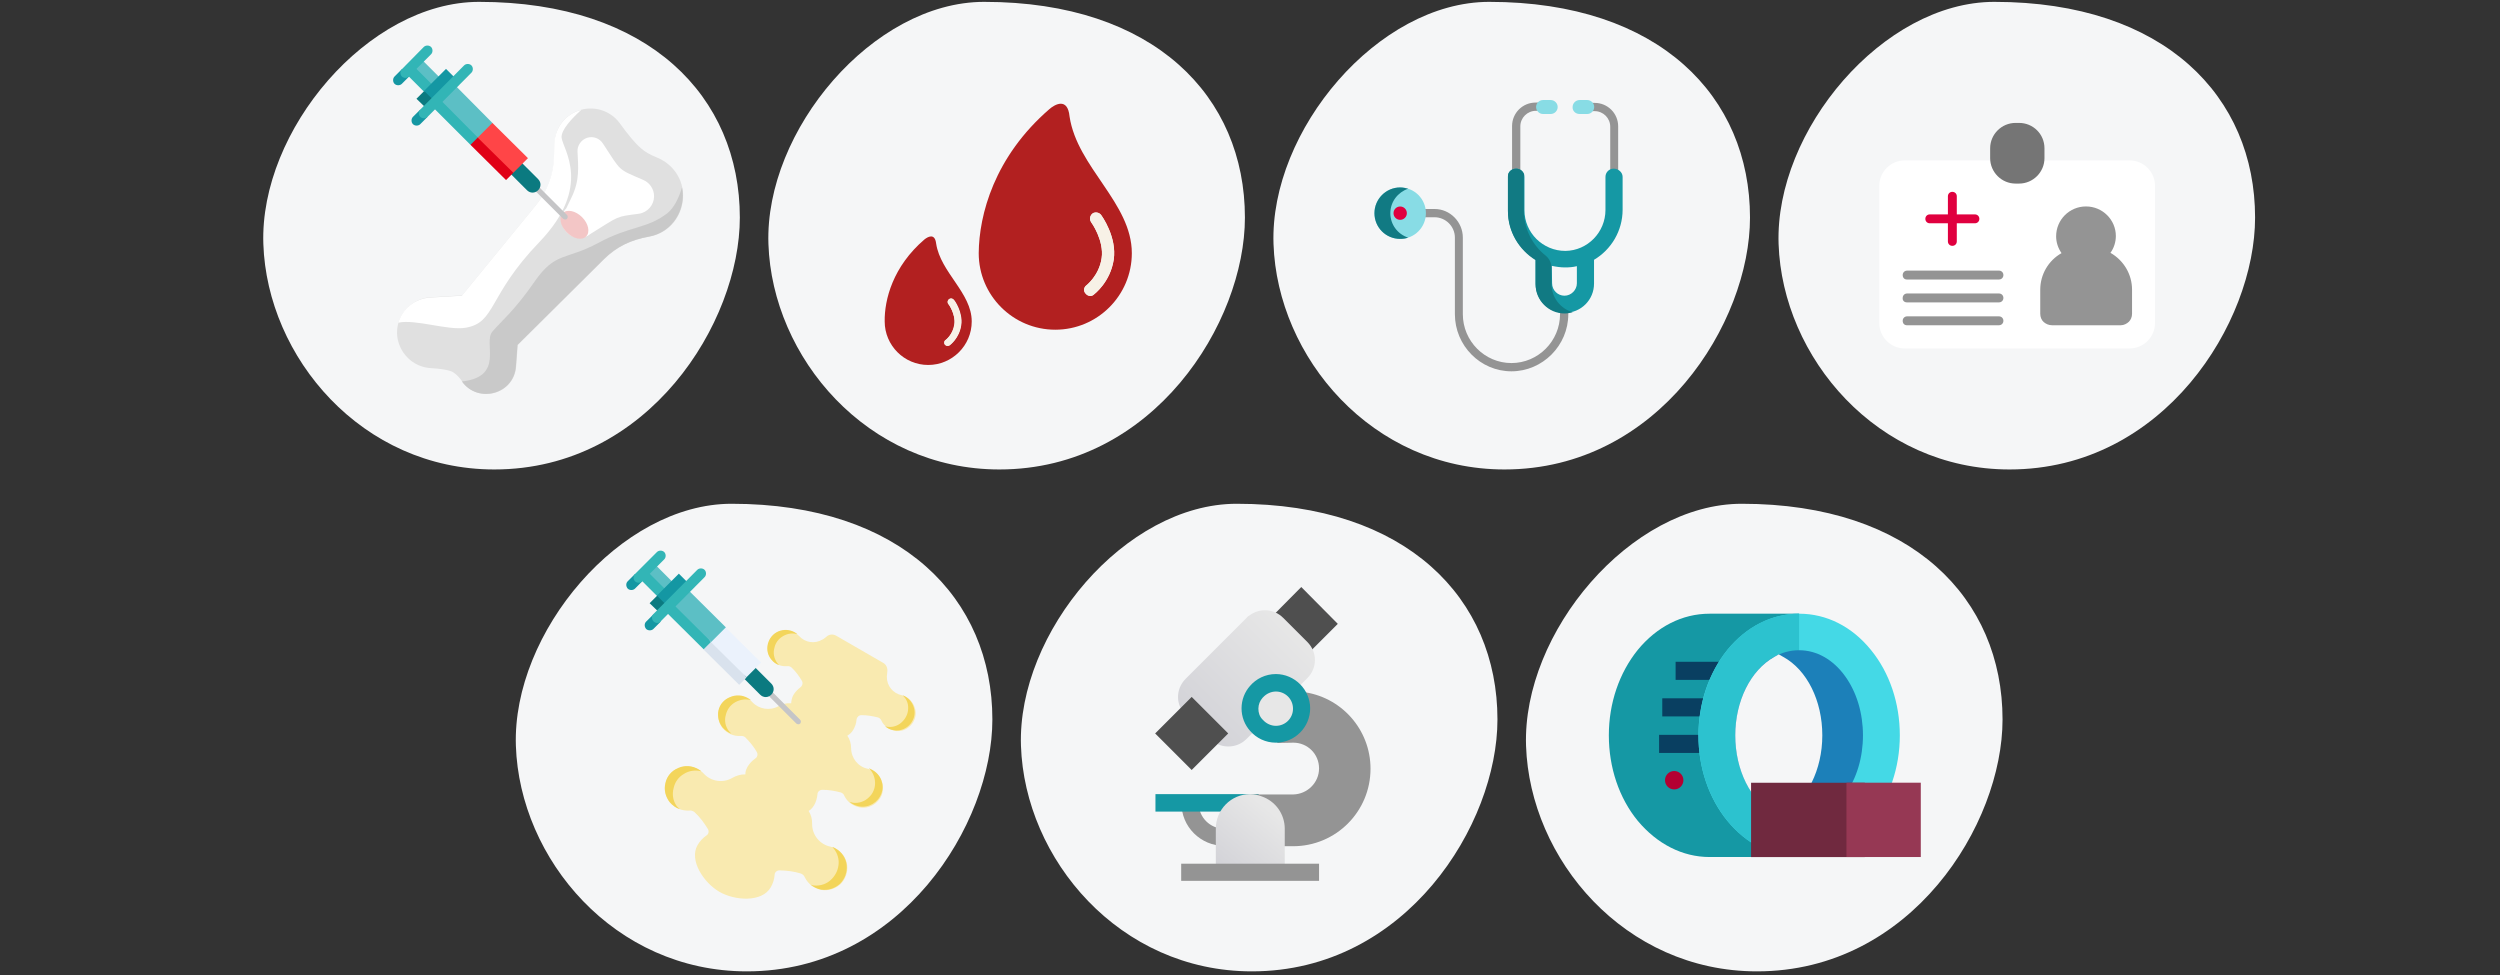 <?xml version="1.0" encoding="UTF-8"?>
<svg width="787px" height="307px" viewBox="0 0 787 307" version="1.1" xmlns="http://www.w3.org/2000/svg" xmlns:xlink="http://www.w3.org/1999/xlink">
    <rect x="0" y="0" width="787" height="307" fill="#333333" stroke="none"/>
    <title>akute-lymphatische-leukaemie-diagnostik-ar</title>
    <defs>
        <linearGradient x1="14.357%" y1="14.852%" x2="85.508%" y2="85.647%" id="linearGradient-1">
            <stop stop-color="#E7E7E7" offset="0%"></stop>
            <stop stop-color="#D3D3D8" offset="100%"></stop>
        </linearGradient>
        <linearGradient x1="19.253%" y1="22.973%" x2="80.004%" y2="104.756%" id="linearGradient-2">
            <stop stop-color="#E7E7E7" offset="0%"></stop>
            <stop stop-color="#D3D3D8" offset="100%"></stop>
        </linearGradient>
    </defs>
    <g id="Page-1" stroke="none" stroke-width="1" fill="none" fill-rule="evenodd">
        <g id="vorlage" transform="translate(-120, -41686)">
            <g id="akute-lymphatische-leukaemie-diagnostik-ar" transform="translate(513.5, 41839.587) scale(-1, 1) translate(-513.5, -41839.587) translate(120.5, 41686.587)">
                <rect id="Rectangle" x="0" y="0" width="786" height="306"></rect>
                <g id="Group-23" transform="translate(76.6, -0)" fill-rule="nonzero">
                    <path d="M77.3,147.2 C119,147.2 148.8,111.9 150,76.2 C151.2,40.5 117.1,2.88657986e-15 82.1,2.88657986e-15 C28.4,2.88657986e-15 0,29.9 0,67.9 C0,100.9 28.7,147.2 77.3,147.2 Z" id="Oval-Copy-2" fill="#F5F6F7"></path>
                    <g id="identity" transform="translate(31.5, 38.105)">
                        <path d="M8,11.8 L78.8,11.8 C83.2,11.8 86.8,15.4 86.8,19.8 L86.8,63 C86.8,67.4 83.2,71 78.8,71 L8,71 C3.6,71 0,67.4 0,63 L0,19.8 C0,15.4 3.6,11.8 8,11.8 Z" id="Rectangle_1_" fill="#FFFFFF"></path>
                        <g id="Group" transform="translate(7.231, 26.296)" fill="#949494">
                            <path d="M22.2,14.7 C23.3,13.1 23.9,11.3 23.9,9.4 C23.9,4.2 19.7,1.77635684e-15 14.5,1.77635684e-15 C9.3,1.77635684e-15 5.1,4.2 5.1,9.3 C5.1,11.2 5.7,13.1 6.8,14.6 C2.6,17 0,21.4 0,26.2 L0,33.8 C0,34.8 0.4,35.7 1,36.3 C1.6,36.9 2.6,37.4 3.5,37.4 L25.2,37.4 C26.2,37.4 27.1,37 27.8,36.4 C28.5,35.8 28.9,34.8 28.9,33.8 L28.9,26.2 C28.9,21.4 26.3,17 22.2,14.7 L22.2,14.7 Z" id="Path"></path>
                            <path d="M70.9,23 L41.9,23 C41.1,23 40.5,22.4 40.5,21.6 C40.5,20.8 41.1,20.2 41.9,20.2 L70.8,20.2 C71.6,20.2 72.2,20.8 72.2,21.6 C72.2,22.4 71.7,23 70.9,23 Z" id="Path_1_"></path>
                            <path d="M70.9,30.2 L41.9,30.2 C41.1,30.2 40.5,29.6 40.5,28.8 C40.5,28 41.1,27.4 41.9,27.4 L70.8,27.4 C71.6,27.4 72.2,28 72.2,28.8 C72.3,29.6 71.7,30.2 70.9,30.2 Z" id="Path_2_"></path>
                            <path d="M70.9,37.4 L41.9,37.4 C41.1,37.4 40.5,36.8 40.5,36 C40.5,35.2 41.1,34.6 41.9,34.6 L70.8,34.6 C71.6,34.6 72.2,35.2 72.2,36 C72.2,36.8 71.7,37.4 70.9,37.4 Z" id="Path_3_"></path>
                        </g>
                        <path d="M70.9,28.8 L65.2,28.8 L65.2,23.1 C65.2,22.3 64.6,21.7 63.8,21.7 C63,21.7 62.4,22.3 62.4,23.1 L62.4,28.8 L56.7,28.8 C55.9,28.8 55.3,29.4 55.3,30.2 C55.3,31 55.9,31.6 56.7,31.6 L62.4,31.6 L62.4,37.3 C62.4,38.1 63,38.7 63.8,38.7 C64.6,38.7 65.2,38.1 65.2,37.3 L65.2,31.6 L70.9,31.6 C71.7,31.6 72.3,31 72.3,30.2 C72.3,29.4 71.7,28.8 70.9,28.8 Z" id="Path_4_" fill="#E0003F"></path>
                        <path d="M42.8,-4.21884749e-15 L43.9,-4.21884749e-15 C48.3,-4.21884749e-15 51.9,3.6 51.9,8 L51.9,11.1 C51.9,15.5 48.3,19.1 43.9,19.1 L42.8,19.1 C38.4,19.1 34.8,15.5 34.8,11.1 L34.8,8 C34.8,3.5 38.4,-4.21884749e-15 42.8,-4.21884749e-15 Z" id="Rectangle_2_" fill="#757575"></path>
                    </g>
                </g>
                <g id="Group-24" transform="translate(235.6, -0)" fill-rule="nonzero">
                    <path d="M77.3,147.2 C119,147.2 148.8,111.9 150,76.2 C151.2,40.5 117.1,2.88657986e-15 82.1,2.88657986e-15 C28.4,2.88657986e-15 0,29.9 0,67.9 C0,100.9 28.7,147.2 77.3,147.2 Z" id="Oval-Copy-27" fill="#F5F6F7"></path>
                    <g id="stethoscope" transform="translate(40.1, 30.901)">
                        <path d="M35,85.403 C25.2,85.403 17.1,77.303 17.1,67.403 L17.1,65.403 C17.1,64.703 17.7,64.103 18.4,64.103 C19.1,64.103 19.7,64.703 19.7,65.403 L19.7,67.403 C19.7,75.903 26.6,82.803 35,82.803 C43.4,82.803 50.3,75.903 50.3,67.403 L50.3,43.303 C50.3,38.403 54.3,34.303 59.2,34.303 L62.7,34.303 C63.4,34.303 64,34.903 64,35.603 C64,36.303 63.4,36.903 62.7,36.903 L59.2,36.903 C55.7,36.903 52.8,39.803 52.8,43.303 L52.8,67.403 C52.8,77.303 44.8,85.403 35,85.403 L35,85.403 Z" id="Path_5_" fill="#949494"></path>
                        <g id="Group_1_" transform="translate(0, 0)">
                            <path d="M33.5,25.5 C32.8,25.5 32.2,24.9 32.2,24.2 L32.2,8.3 C32.2,5.6 30,3.4 27.3,3.4 L25.4,3.4 C24.7,3.4 24.1,2.8 24.1,2.1 C24.1,1.4 24.7,0.8 25.4,0.8 L27.4,0.8 C31.5,0.8 34.8,4.1 34.8,8.2 L34.8,24.2 C34.8,24.9 34.2,25.5 33.5,25.5 Z" id="Path_6_" fill="#949494"></path>
                            <path d="M2.7,25.3 C2,25.3 1.4,24.7 1.4,24 L1.4,8.3 C1.4,4.2 4.7,0.9 8.8,0.9 L10.4,0.9 C11.1,0.9 11.7,1.5 11.7,2.2 C11.7,2.9 11.1,3.5 10.4,3.5 L8.8,3.5 C6.1,3.5 3.9,5.7 3.9,8.4 L3.9,24 C3.9,24.7 3.4,25.3 2.7,25.3 Z" id="Path_7_" fill="#949494"></path>
                            <path d="M33.5,21.6 C32,21.6 30.9,22.8 30.9,24.2 L30.9,34.7 C30.9,41.8 25.1,47.5 18,47.5 C11,47.4 5.4,41.6 5.4,34.6 L5.4,24.2 C5.4,22.7 4.2,21.6 2.8,21.6 C1.4,21.6 -1.44328993e-15,22.7 -1.44328993e-15,24.2 L-1.44328993e-15,34.5 C-1.44328993e-15,41.2 3.6,47.1 9,50.3 L9,57.8 C9,62.9 13.1,67 18.2,67 C23.3,67 27.4,62.9 27.4,57.8 L27.4,50.2 C32.6,47 36.1,41.3 36.1,34.8 L36.1,24.2 C36.2,22.7 35,21.6 33.5,21.6 L33.5,21.6 Z M22.2,57.7 C22.2,59.9 20.4,61.6 18.3,61.6 C16.2,61.6 14.4,59.8 14.4,57.7 L14.4,52.3 C15.6,52.6 16.8,52.7 18.1,52.7 C19.5,52.7 20.9,52.5 22.3,52.2 L22.2,57.7 L22.2,57.7 Z" id="Shape" fill="#1598A4"></path>
                            <path d="M33.5,21.6 C32.3,21.6 31.3,22.4 31,23.5 C31.1,23.7 31.1,24 31.1,24.3 L31.1,34.8 C31.1,40.5 28.4,45.7 24.2,49 C23.1,49.9 22.4,51.3 22.4,52.7 L22.4,57.9 C22.4,62.1 19.6,65.7 15.7,66.8 C16.5,67 17.4,67.2 18.2,67.2 C23.3,67.2 27.4,63.1 27.4,58 L27.4,50.4 C32.6,47.2 36.1,41.5 36.1,35 L36.1,24.2 C36.2,22.7 35,21.6 33.5,21.6 L33.5,21.6 Z" id="Path_8_" fill="#117A83"></path>
                            <g id="Path_9_" transform="translate(8.943, 0)" fill="#88DCE5">
                                <path d="M4.6,4.4 L2.2,4.4 C1,4.4 0,3.4 0,2.2 C0,1 1,0 2.2,0 L4.6,0 C5.8,0 6.8,1 6.8,2.2 C6.9,3.4 5.9,4.4 4.6,4.4 Z" id="Path"></path>
                                <path d="M16.1,4.4 L13.7,4.4 C12.5,4.4 11.5,3.4 11.5,2.2 C11.5,1 12.5,0 13.7,0 L16.1,0 C17.3,0 18.3,1 18.3,2.2 C18.3,3.4 17.3,4.4 16.1,4.4 Z" id="Path"></path>
                            </g>
                            <g id="Group" transform="translate(61.923, 27.517)">
                                <circle id="Oval" fill="#88DCE5" cx="8.1" cy="8.1" r="8.1"></circle>
                                <path d="M8.1,-6.66133815e-16 C7.2,-6.66133815e-16 6.4,0.2 5.6,0.4 C8.8,1.5 11.2,4.5 11.2,8.1 C11.2,11.7 8.9,14.7 5.6,15.8 C6.4,16.1 7.2,16.2 8.1,16.2 C12.6,16.2 16.2,12.6 16.2,8.1 C16.2,3.7 12.6,-6.66133815e-16 8.1,-6.66133815e-16 Z" id="Path_10_" fill="#117A83"></path>
                                <circle id="Oval_1_" fill="#E0003F" cx="8.1" cy="8.1" r="2.1"></circle>
                            </g>
                        </g>
                    </g>
                </g>
                <g id="Group-25" transform="translate(394.6, -0)" fill-rule="nonzero">
                    <path d="M77.3,147.2 C119,147.2 148.8,111.9 150,76.2 C151.2,40.5 117.1,2.88657986e-15 82.1,2.88657986e-15 C28.4,2.88657986e-15 0,29.9 0,67.9 C0,100.9 28.7,147.2 77.3,147.2 Z" id="Oval-Copy-28" fill="#F5F6F7"></path>
                    <g id="water" transform="translate(35.6, 32.067)">
                        <path d="M26,1.738 C24.3,0.238 20.2,-2.162 19.6,4.038 C17.2,20.038 0,31.238 0,47.038 C0,60.338 10.8,71.138 24.1,71.138 C37.4,71.138 48.2,60.338 48.2,47.038 C48.1,34.938 43.3,16.738 26,1.738 Z M14.6,59.738 C14.2,60.238 13.7,60.538 13.1,60.538 C12.7,60.538 12.3,60.438 12,60.138 C11.8,59.938 6.8,56.238 5.7,49.138 C4.6,42.038 9.4,35.338 9.7,35.038 C10.3,34.238 11.5,34.038 12.4,34.638 C13.2,35.238 13.4,36.438 12.8,37.338 C12.7,37.438 8.7,43.038 9.5,48.638 C10.3,54.138 14.3,57.138 14.3,57.238 C15.1,57.738 15.3,58.938 14.6,59.738 Z" id="Shape_1_" fill="#B22020"></path>
                        <path d="M14.3,57.138 C14.3,57.138 10.3,54.138 9.5,48.538 C8.7,43.038 12.7,37.338 12.8,37.238 C13.4,36.438 13.2,35.238 12.4,34.538 C11.6,33.938 10.4,34.138 9.7,34.938 C9.5,35.238 4.7,41.938 5.7,49.038 C6.8,56.138 11.8,59.938 12,60.038 C12.3,60.338 12.7,60.438 13.1,60.438 C13.7,60.438 14.2,60.138 14.6,59.638 C15.3,58.938 15.1,57.738 14.3,57.138 Z" id="Path_11_" fill="#F7F1E6"></path>
                        <path d="M65.3,42.738 C64.3,41.938 62,40.538 61.6,44.038 C60.2,53.138 50.4,59.538 50.4,68.538 C50.4,76.138 56.6,82.238 64.1,82.238 C71.7,82.238 77.8,76.038 77.8,68.538 C77.9,61.638 75.2,51.238 65.3,42.738 Z M58.8,75.838 C58.6,76.138 58.3,76.238 57.9,76.238 C57.7,76.238 57.5,76.138 57.3,76.038 C57.2,75.938 54.3,73.838 53.7,69.738 C53.1,65.638 55.8,61.838 56,61.738 C56.4,61.238 57,61.138 57.5,61.538 C58,61.938 58.1,62.538 57.7,63.038 C57.7,63.038 55.4,66.338 55.8,69.438 C56.3,72.638 58.5,74.338 58.5,74.338 C59.1,74.638 59.2,75.338 58.8,75.838 Z" id="Shape_2_" fill="#B22020"></path>
                        <path d="M58.6,74.338 C58.6,74.338 56.3,72.638 55.9,69.438 C55.4,66.238 57.7,63.038 57.8,63.038 C58.2,62.538 58,61.838 57.6,61.538 C57.1,61.138 56.4,61.338 56.1,61.738 C56,61.938 53.2,65.738 53.8,69.738 C54.4,73.838 57.3,75.938 57.4,76.038 C57.6,76.138 57.8,76.238 58,76.238 C58.3,76.238 58.7,76.038 58.9,75.838 C59.2,75.338 59.1,74.638 58.6,74.338 Z" id="Path_12_" fill="#F7F1E6"></path>
                    </g>
                </g>
                <path d="M630.9,147.2 C672.6,147.2 702.4,111.9 703.6,76.2 C704.8,40.5 670.7,-1.42108547e-14 635.7,-1.42108547e-14 C582.1,-1.42108547e-14 553.6,29.9 553.6,67.9 C553.6,100.9 582.3,147.2 630.9,147.2 Z" id="Oval-Copy-29" fill="#F5F6F7" fill-rule="nonzero"></path>
                <g id="bone" transform="translate(571.453, 33.568)" fill-rule="nonzero">
                    <path d="M88.047,64.232 C86.047,61.432 83.047,59.632 79.547,59.432 L69.547,58.832 L46.247,30.332 C42.747,26.032 40.647,20.532 40.547,14.932 L40.447,10.932 C40.347,6.332 37.447,2.332 33.147,0.732 C28.347,-1.068 22.947,0.532 19.947,4.632 C17.347,8.232 15.047,11.032 13.247,12.532 C12.047,13.632 10.447,14.532 8.247,15.432 C2.547,17.732 -0.753,23.432 0.147,29.432 C1.047,35.332 5.447,39.432 10.647,40.332 C16.247,41.332 20.847,43.432 24.947,47.532 L52.047,74.432 L52.547,81.132 C53.147,90.032 64.547,93.032 69.547,85.932 C70.347,84.732 71.247,83.832 72.247,83.132 C72.447,82.932 73.947,82.032 79.447,81.732 C88.147,81.132 93.047,71.432 88.047,64.232 Z" id="Path_13_" fill="#E0E0E0"></path>
                    <path d="M37.047,31.732 C36.647,31.332 37.147,32.132 35.147,28.032 C32.447,22.532 33.047,18.232 33.247,13.532 C33.347,11.632 32.047,9.832 30.247,9.232 C28.347,8.632 26.347,9.332 25.247,11.032 C19.347,20.032 20.747,18.932 12.447,22.532 C10.447,23.432 9.147,25.432 9.147,27.632 C9.147,30.332 11.147,32.732 13.947,33.132 C21.347,34.132 19.747,33.632 29.247,39.532 C31.147,41.132 34.147,41.132 36.247,39.332 C38.547,37.332 38.947,33.932 37.047,31.732 L37.047,31.732 Z" id="Path_14_" fill="#FFFFFF"></path>
                    <path d="M60.047,70.232 C57.047,66.732 53.147,63.732 46.647,54.332 C40.147,45.032 36.947,47.832 26.747,42.332 C16.547,36.832 11.447,37.932 5.047,33.032 C2.847,31.332 1.347,28.132 0.347,24.832 C-1.053,31.832 3.447,39.032 10.747,40.332 C16.347,41.332 20.947,43.432 25.047,47.532 L52.147,74.432 L52.647,81.132 C53.247,90.032 64.647,92.932 69.647,85.932 C56.047,84.432 63.047,73.732 60.047,70.232 Z" id="Path_15_" fill="#C9C9C9"></path>
                    <path d="M68.547,69.032 C74.047,69.932 84.447,66.232 89.647,67.432 C88.347,63.032 84.447,59.832 79.647,59.532 L69.647,58.932 L46.347,30.432 C42.847,26.132 40.747,20.632 40.647,15.032 L40.547,11.032 C40.347,6.032 36.947,1.632 32.047,0.432 C34.947,3.032 38.547,6.832 38.247,9.232 C37.747,13.032 28.547,24.532 45.147,41.932 C61.647,59.032 58.847,67.432 68.547,69.032 Z" id="Path_16_" fill="#FFFFFF"></path>
                    <ellipse id="Oval_2_" fill="#F3C6C6" transform="translate(34.218, 36.609) rotate(-45) translate(-34.218, -36.609) " cx="34.218" cy="36.609" rx="5.2" ry="3.4"></ellipse>
                </g>
                <g id="Group-27" transform="translate(474.1, 158)" fill-rule="nonzero">
                    <path d="M77.3,147.2 C119,147.2 148.8,111.9 150,76.2 C151.2,40.5 117.1,0 82.1,0 C28.5,0 0,29.9 0,67.9 C0,100.9 28.7,147.2 77.3,147.2 Z" id="Oval-Copy-30" fill="#F5F6F7"></path>
                    <g id="spinal-cord" transform="translate(63.917, 83.944) rotate(-30) translate(-63.917, -83.944) translate(31.812, 39.844)">
                        <path d="M63.873,67.1 C63.273,69.2 61.673,70.8 59.673,71.6 C57.473,72.4 55.073,72.1 53.073,70.8 C52.573,70.4 51.973,70.3 51.373,70.4 C49.173,70.9 47.073,71.8 45.073,72.9 C44.373,73.3 44.073,74.2 44.473,74.9 C45.073,76.2 45.373,77.5 45.373,78.9 C45.373,84.4 37.773,88.2 32.073,88.2 C26.373,88.2 18.773,84.4 18.773,78.9 C18.773,77.5 19.073,76.1 19.673,74.9 C20.073,74.2 19.773,73.3 19.073,72.9 C17.073,71.8 14.973,70.9 12.773,70.4 C12.173,70.3 11.573,70.4 11.073,70.8 C9.173,72.1 6.673,72.4 4.473,71.6 C2.473,70.8 0.973,69.2 0.273,67.1 C-0.327,65 0.073,62.7 1.373,60.9 C2.673,59.1 4.773,58.1 6.973,58.1 C7.573,58.1 8.273,58.2 8.873,58.4 C12.173,59.5 15.773,58.1 17.473,55.1 C17.473,55.1 17.473,55.1 17.473,55.1 C18.173,53.8 19.173,52.8 20.473,52.1 C20.373,51.9 20.273,51.7 20.173,51.5 C19.973,50.9 19.873,50.3 19.873,49.7 C19.873,48.5 20.173,47.3 20.673,46.2 C21.073,45.5 20.773,44.6 20.073,44.2 C18.373,43.2 16.473,42.5 14.573,42 C14.073,41.9 13.473,42 13.073,42.4 C11.273,43.6 9.073,43.8 7.073,43.1 C4.273,42.1 2.573,39.1 3.073,36.1 C3.673,33.1 6.273,31 9.273,31.1 C9.873,31.1 10.473,31.2 10.973,31.3 C13.973,32.3 17.173,31 18.773,28.3 C18.773,28.3 18.773,28.3 18.773,28.3 C19.473,27.1 20.473,26.1 21.773,25.5 C21.273,24.7 21.073,23.8 21.073,22.9 C21.073,21.8 21.273,20.7 21.773,19.7 C22.073,19 21.873,18.1 21.173,17.7 C19.673,16.8 17.973,16.2 16.273,15.7 C15.773,15.6 15.273,15.7 14.873,16 C13.373,17.1 11.373,17.3 9.573,16.7 C7.873,16.1 6.673,14.7 6.173,13 C5.673,11.3 5.973,9.4 7.073,8 C8.173,6.6 9.873,5.7 11.673,5.7 C12.173,5.7 12.673,5.8 13.273,5.9 C15.973,6.8 18.873,5.7 20.273,3.2 C20.473,2.8 20.673,2.3 20.873,1.9 C21.273,0.8 22.273,2.84217094e-14 23.373,2.84217094e-14 L40.573,2.84217094e-14 C41.773,2.84217094e-14 42.773,0.8 43.073,1.9 C43.273,2.3 43.373,2.8 43.673,3.2 C45.073,5.7 47.973,6.8 50.673,5.9 C51.173,5.8 51.673,5.7 52.273,5.7 C54.073,5.7 55.773,6.6 56.873,8 C57.973,9.4 58.273,11.3 57.773,13 C57.273,14.7 56.073,16.1 54.373,16.7 C52.573,17.4 50.673,17.1 49.073,16 C48.673,15.7 48.173,15.6 47.673,15.7 C45.973,16.1 44.373,16.8 42.773,17.7 C42.073,18.1 41.873,19 42.173,19.7 C42.573,20.7 42.873,21.8 42.873,22.9 C42.873,23.8 42.573,24.7 42.173,25.5 L42.173,25.5 C43.473,26.1 44.473,27.1 45.173,28.3 C45.173,28.3 45.173,28.3 45.173,28.3 C46.773,31 50.073,32.2 52.973,31.3 C53.573,31.1 54.073,31.1 54.673,31.1 C57.673,31 60.373,33.1 60.873,36.1 C61.473,39.1 59.773,42 56.873,43.1 C54.873,43.8 52.673,43.6 50.873,42.4 C50.473,42.1 49.873,41.9 49.373,42 C47.473,42.5 45.573,43.2 43.873,44.2 C43.173,44.6 42.873,45.5 43.273,46.2 C43.773,47.3 44.073,48.5 44.073,49.7 C44.073,50.3 43.973,51 43.773,51.5 C43.673,51.7 43.573,51.9 43.473,52.1 C44.773,52.8 45.773,53.9 46.473,55.1 C46.473,55.1 46.473,55.1 46.473,55.1 C48.173,58.1 51.773,59.5 55.073,58.4 C55.673,58.2 56.373,58.2 56.973,58.1 C59.173,58.1 61.273,59.1 62.573,60.9 C64.173,62.7 64.573,65 63.873,67.1 L63.873,67.1 Z" id="Shape_8_" fill="#F9EAB0"></path>
                        <g id="Group_2_" transform="translate(0.2, 5.596)" fill="#F3D55B">
                            <path d="M8.273,66.3 C6.973,66.5 5.673,66.4 4.473,66 C2.473,65.2 0.973,63.6 0.273,61.5 C-0.327,59.4 0.073,57.1 1.373,55.3 C2.673,53.5 4.773,52.5 6.973,52.5 C7.373,52.5 7.773,52.5 8.173,52.6 C6.373,53.1 4.773,54.3 3.873,56 C2.973,57.7 2.773,59.6 3.273,61.5 C3.773,63.5 5.173,65.1 7.073,66 C7.473,66.2 7.873,66.3 8.273,66.3 L8.273,66.3 Z" id="Shape_11_"></path>
                            <path d="M9.473,37.3 C9.773,37.4 10.173,37.5 10.573,37.6 C9.373,37.8 8.273,37.7 7.173,37.3 C4.373,36.3 2.673,33.3 3.173,30.3 C3.673,27.3 6.373,25.2 9.373,25.3 C9.773,25.3 10.173,25.3 10.573,25.4 C8.873,25.8 7.473,26.9 6.573,28.4 C5.673,29.9 5.473,31.7 5.973,33.3 C6.473,35.1 7.773,36.6 9.473,37.3 L9.473,37.3 Z" id="Shape_12_"></path>
                            <path d="M11.873,11.1 C12.173,11.2 12.473,11.3 12.773,11.4 C11.773,11.6 10.673,11.5 9.773,11.1 C8.073,10.5 6.873,9.1 6.373,7.4 C5.873,5.7 6.173,3.8 7.273,2.4 C8.373,1 10.073,0.1 11.873,0.1 C12.173,0.1 12.573,0.1 12.873,0.2 C11.273,0.5 9.973,1.5 9.273,2.9 C8.473,4.3 8.373,5.9 8.773,7.4 C9.173,9 10.273,10.4 11.873,11.1 Z" id="Shape_13_"></path>
                            <path d="M57.673,7.4 C57.173,9.1 55.973,10.5 54.273,11.1 C53.273,11.5 52.273,11.6 51.273,11.4 C51.573,11.3 51.873,11.2 52.173,11.1 C53.673,10.4 54.873,9.1 55.273,7.4 C55.773,5.9 55.573,4.3 54.773,2.9 C53.973,1.5 52.773,0.5 51.173,0.1 C51.473,0 51.873,0 52.173,0 C53.973,0 55.673,0.9 56.773,2.3 C57.873,3.8 58.173,5.6 57.673,7.4 Z" id="Shape_14_"></path>
                            <path d="M60.673,33.3 C60.073,35.1 58.673,36.6 56.873,37.3 C55.773,37.7 54.573,37.8 53.473,37.6 C53.873,37.5 54.173,37.4 54.573,37.3 C56.273,36.6 57.573,35.1 57.973,33.3 C58.473,31.7 58.273,29.9 57.373,28.4 C56.473,26.9 55.073,25.8 53.373,25.4 C53.773,25.3 54.173,25.3 54.573,25.3 C56.573,25.3 58.373,26.2 59.573,27.8 C60.873,29.4 61.273,31.4 60.673,33.3 L60.673,33.3 Z" id="Shape_15_"></path>
                            <path d="M63.673,61.5 C63.073,63.6 61.473,65.2 59.473,66 C58.273,66.4 56.973,66.6 55.673,66.3 C56.073,66.2 56.473,66.1 56.873,66 C58.773,65.2 60.173,63.5 60.673,61.5 C61.273,59.7 61.073,57.7 60.073,56 C59.173,54.3 57.573,53.1 55.773,52.6 C56.173,52.5 56.573,52.5 56.973,52.5 C59.173,52.5 61.273,53.5 62.573,55.3 C63.973,57.1 64.373,59.4 63.673,61.5 L63.673,61.5 Z" id="Shape_16_"></path>
                        </g>
                    </g>
                </g>
                <g id="Group-23_1_" transform="translate(156.1, 158)" fill-rule="nonzero">
                    <path d="M77.3,147.2 C119,147.2 148.8,111.9 150,76.2 C151.2,40.5 117.1,0 82.1,0 C28.5,0 0,29.9 0,67.9 C0,100.9 28.7,147.2 77.3,147.2 Z" id="Oval-Copy-2_1_" fill="#F5F6F7"></path>
                    <g id="tomography" transform="translate(25.737, 34.605)">
                        <path d="M66.5,76.6 L38.3,76.6 L38.3,5.68434189e-14 L66.5,5.68434189e-14 C75.1,5.68434189e-14 83.1,4.1 89.1,11.4 C94.9,18.6 98.2,28.1 98.2,38.3 C98.2,48.4 95,58 89.1,65.2 C83,72.5 75,76.6 66.5,76.6 Z" id="Path_35_" fill="#1598A4"></path>
                        <g id="Group_3_" transform="translate(61.88, 15.135)" fill="#093F61">
                            <rect id="Rectangle_3_" x="0" y="0" width="15.3" height="5.7"></rect>
                            <rect id="Rectangle_4_" x="4.2" y="11.5" width="15.3" height="5.7"></rect>
                            <rect id="Rectangle_5_" x="5.2" y="23" width="15.3" height="5.7"></rect>
                        </g>
                        <path d="M38.3,76.6 C29.7,76.6 21.7,72.5 15.7,65.2 C9.9,58 6.6,48.5 6.6,38.3 C6.6,28.2 9.8,18.6 15.7,11.4 C21.7,4 29.7,2.84217094e-14 38.3,2.84217094e-14 C46.9,2.84217094e-14 54.9,4.1 60.9,11.4 C66.7,18.6 70,28.1 70,38.3 C70,48.4 66.8,58 60.9,65.2 C54.9,72.5 46.9,76.6 38.3,76.6 Z" id="Path_36_" fill="#44D9E6"></path>
                        <path d="M60.9,11.4 C54.9,4 46.9,2.84217094e-14 38.3,2.84217094e-14 L38.3,76.6 C46.9,76.6 54.9,72.5 60.9,65.2 C66.7,58 70,48.5 70,38.3 C69.9,28.2 66.7,18.6 60.9,11.4 Z" id="Path_37_" fill="#2CC2CF"></path>
                        <path d="M38.3,65.1 C32.7,65.1 27.6,62.2 23.8,56.9 C20.2,51.9 18.2,45.3 18.2,38.3 C18.2,31.3 20.2,24.7 23.8,19.7 C27.6,14.4 32.8,11.5 38.3,11.5 C43.9,11.5 49,14.4 52.8,19.7 C56.4,24.7 58.4,31.3 58.4,38.3 C58.4,45.3 56.4,51.9 52.8,56.9 C49,62.2 43.9,65.1 38.3,65.1 Z" id="Path_38_" fill="#1C80B9"></path>
                        <path d="M44.7,63.8 L43.3,63 C35.8,58.8 31,49.1 31,38.3 C31,27.4 35.8,17.7 43.3,13.6 L44.7,12.8 L46.1,13.6 C53.6,17.8 58.4,27.5 58.4,38.3 C58.4,49.2 53.6,58.9 46.1,63 L44.7,63.8 Z" id="Path_39_" fill="#F5F6F7"></path>
                        <g id="Group_4_" transform="translate(17.625, 49.519)">
                            <circle id="Oval_3_" fill="#B30032" cx="60" cy="2.9" r="2.9"></circle>
                            <polygon id="Path_40_" fill="#70293F" points="35.8 27.1 0 27.1 0 3.7 35.8 3.7"></polygon>
                        </g>
                        <polygon id="Path_41_" fill="#963854" points="23.4 76.6 0 76.6 0 53.2 23.4 53.2"></polygon>
                    </g>
                </g>
                <g id="Group-24_1_" transform="translate(315.1, 158)" fill-rule="nonzero">
                    <path d="M77.3,147.2 C119,147.2 148.8,111.9 150,76.2 C151.2,40.5 117.1,0 82.1,0 C28.5,0 0,29.9 0,67.9 C0,100.9 28.7,147.2 77.3,147.2 Z" id="Oval-Copy-27_1_" fill="#F5F6F7"></path>
                    <g id="microscope" transform="translate(39.961, 26.205)">
                        <path d="M46,81.5 L46,76.1 C50.5,76.1 54.1,72.5 54.1,68 L59.5,68 C59.6,75.4 53.5,81.5 46,81.5 L46,81.5 Z" id="Path_42_" fill="#949494"></path>
                        <polygon id="Path_43_" fill="#4F4F4F" points="21.8 23.1 10.3 11.6 21.8 2.84217094e-14 33.3 11.6"></polygon>
                        <path d="M58.2,28.9 L39,9.7 C38.7,9.3 38.3,9 37.9,8.8 C34.8,6.6 30.4,6.8 27.5,9.7 L19.9,17.3 C18.3,18.9 17.5,20.9 17.5,23 C17.5,25.2 18.4,27.2 19.9,28.7 L39,47.8 C40.6,49.4 42.6,50.2 44.8,50.2 C47,50.2 49,49.3 50.5,47.8 L58.2,40.2 C61.4,37.2 61.4,32.1 58.2,28.9 L58.2,28.9 Z" id="Path_44_" fill="url(#linearGradient-1)"></path>
                        <polygon id="Path_45_" fill="#4F4F4F" points="56.3 57.6 44.8 46.1 56.3 34.6 67.8 46.1"></polygon>
                        <polygon id="Path_46_" fill="#1598A4" points="35.2 65.2 67.7 65.2 67.7 70.7 35.2 70.7"></polygon>
                        <path d="M16.2,57.1 C16.2,52.6 19.8,49 24.3,49 L29.4,49.1 L26.8,43.2 C26.4,43 26,42.7 25.6,42.3 C24.3,41 23.8,39.1 24.2,37.4 L22.2,32.9 L21.6,33 C9.3,34.4 0,44.8 0,57.2 C0,70.7 10.9,81.6 24.4,81.6 L32.5,81.6 L32.5,76.1 C32.5,73.8 33.9,71.8 36.1,71 L37.9,70.4 L37.9,65.3 L24.3,65.3 C19.9,65.2 16.2,61.6 16.2,57.1 L16.2,57.1 Z" id="Path_47_" fill="#949494"></path>
                        <path d="M48.7,76.1 L48.7,89.2 L27,89.2 L27,76.1 C27,71.5 29.9,67.4 34.3,65.9 C35.4,65.5 36.6,65.2 37.9,65.2 C43.9,65.2 48.7,70.1 48.7,76.1 L48.7,76.1 Z" id="Path_48_" fill="url(#linearGradient-2)"></path>
                        <path d="M40.6,38.2 C40.6,40.9 39.6,43.4 37.9,45.3 C35.9,47.6 33,49 29.8,49 C23.8,49 19,44.1 19,38.2 C19,32.3 23.9,27.4 29.8,27.4 C33.1,27.4 36,28.9 37.9,31.1 C39.6,33 40.6,35.5 40.6,38.2 Z" id="Path_49_" fill="#1598A4"></path>
                        <path d="M29.8,43.7 C26.8,43.7 24.4,41.3 24.4,38.3 C24.4,35.3 26.8,32.9 29.8,32.9 C31.3,32.9 32.8,33.6 33.8,34.7 L33.9,34.8 L34,34.9 C34.8,35.8 35.3,37 35.3,38.3 C35.3,39.6 34.9,40.8 34,41.7 L33.9,41.8 L33.8,41.9 C32.8,43 31.3,43.7 29.8,43.7 Z" id="Path_50_" fill="#E7E7E7"></path>
                        <polygon id="Path_51_" fill="#949494" points="16.2 87.1 59.6 87.1 59.6 92.5 16.2 92.5"></polygon>
                    </g>
                </g>
                <g id="Group" transform="translate(607.775, 13.75)" fill-rule="nonzero">
                    <path d="M11.025,42.55 L0.225,53.35 C-0.075,53.65 -0.075,54.15 0.225,54.55 C0.525,54.85 1.025,54.85 1.425,54.55 L12.225,43.75 L11.025,42.55 Z" id="Path" fill="#C5C5C7"></path>
                    <polygon id="Path" fill="#32B5B6" points="47.625 5.15 51.125 8.65 44.225 15.55 40.725 12.05"></polygon>
                    <polygon id="Path" fill="#5CBFC5" points="46.425 3.95 48.725 6.25 41.825 13.15 39.525 10.85"></polygon>
                    <polygon id="Path" fill="#0B7A80" points="44.125 20.15 37.225 13.25 45.325 14.45 47.625 16.75"></polygon>
                    <polygon id="Path" fill="#1497A3" points="38.325 7.35 45.225 14.25 41.725 17.75 34.825 10.85"></polygon>
                    <path d="M54.525,9.75 L52.225,7.45 L49.925,9.75 L52.225,12.05 C52.825,12.65 53.925,12.65 54.525,12.05 C55.125,11.45 55.125,10.35 54.525,9.75 Z" id="Path" fill="#1497A3"></path>
                    <path d="M52.225,9.75 C52.825,9.15 52.825,8.05 52.225,7.45 L45.325,0.45 C44.725,-0.15 43.625,-0.15 43.025,0.45 C42.425,1.05 42.425,2.15 43.025,2.75 L49.925,9.65 C50.525,10.35 51.525,10.35 52.225,9.75 Z" id="Path" fill="#32B5B6"></path>
                    <path d="M16.525,34.85 L9.325,42.05 C8.325,43.05 8.325,44.55 9.325,45.55 C10.325,46.55 11.825,46.55 12.825,45.55 L20.025,38.35 L16.525,34.85 Z" id="Path" fill="#0B7A80"></path>
                    <polygon id="Path" fill="#E00016" points="19.425 42.35 17.125 40.05 29.525 23.15 30.625 31.25"></polygon>
                    <polygon id="Path" fill="#FF4547" points="17.125 40.05 12.525 35.45 23.725 24.35 31.825 25.55"></polygon>
                    <polygon id="Path" fill="#32B5B6" points="30.625 31.25 28.325 28.95 38.325 14.35 42.925 18.95"></polygon>
                    <polygon id="Path" fill="#5CBFC5" points="36.025 11.95 40.625 16.55 28.325 28.95 23.725 24.35"></polygon>
                    <path d="M48.725,22.45 L46.425,20.15 L44.125,22.45 L46.425,24.75 C47.025,25.35 48.125,25.35 48.725,24.75 C49.325,24.15 49.325,23.05 48.725,22.45 Z" id="Path" fill="#1497A3"></path>
                    <path d="M46.425,22.45 C47.025,21.85 47.025,20.75 46.425,20.15 L32.625,6.25 C32.025,5.65 30.925,5.65 30.325,6.25 C29.725,6.85 29.725,7.95 30.325,8.55 L44.125,22.45 C44.725,23.05 45.725,23.05 46.425,22.45 Z" id="Path" fill="#32B5B6"></path>
                </g>
                <g id="Group" transform="translate(534.375, 172.75)" fill-rule="nonzero">
                    <path d="M11.025,42.45 L0.225,53.25 C-0.075,53.55 -0.075,54.05 0.225,54.45 C0.525,54.75 1.025,54.75 1.425,54.45 L12.225,43.65 L11.025,42.45 Z" id="Path" fill="#C5C5C7"></path>
                    <polygon id="Path" fill="#32B5B6" points="47.625 4.95 51.125 8.45 44.225 15.35 40.725 11.85"></polygon>
                    <polygon id="Path" fill="#5CBFC5" points="46.425 3.85 48.725 6.15 41.825 13.05 39.525 10.75"></polygon>
                    <polygon id="Path" fill="#0B7A80" points="44.125 19.95 37.225 13.05 45.325 14.25 47.625 16.55"></polygon>
                    <polygon id="Path" fill="#1497A3" points="38.425 7.25 45.325 14.15 41.825 17.65 34.925 10.75"></polygon>
                    <path d="M54.525,9.65 L52.225,7.35 L49.925,9.65 L52.225,11.95 C52.825,12.55 53.925,12.55 54.525,11.95 C55.125,11.25 55.125,10.25 54.525,9.65 Z" id="Path" fill="#1497A3"></path>
                    <path d="M52.225,9.65 C52.825,9.05 52.825,7.95 52.225,7.35 L45.325,0.45 C44.725,-0.15 43.625,-0.15 43.025,0.45 C42.425,1.05 42.425,2.15 43.025,2.75 L49.925,9.65 C50.525,10.25 51.625,10.25 52.225,9.65 Z" id="Path" fill="#32B5B6"></path>
                    <path d="M16.525,34.65 L9.325,41.85 C8.325,42.85 8.325,44.35 9.325,45.35 C10.325,46.35 11.825,46.35 12.825,45.35 L20.025,38.15 L16.525,34.65 Z" id="Path" fill="#0B7A80"></path>
                    <polygon id="Path" fill="#D9E2ED" points="19.425 42.25 17.125 39.95 29.525 23.05 30.625 31.15"></polygon>
                    <polygon id="Path" fill="#EBF2FC" points="17.125 39.85 12.525 35.25 23.725 24.15 31.825 25.35"></polygon>
                    <polygon id="Path" fill="#32B5B6" points="30.625 31.05 28.325 28.75 38.425 14.15 43.025 18.75"></polygon>
                    <polygon id="Path" fill="#5CBFC5" points="36.025 11.85 40.625 16.45 28.225 28.75 23.625 24.15"></polygon>
                    <path d="M48.725,22.35 L46.425,20.05 L44.125,22.35 L46.425,24.65 C47.025,25.25 48.125,25.25 48.725,24.65 C49.325,23.95 49.325,22.95 48.725,22.35 Z" id="Path" fill="#1497A3"></path>
                    <path d="M46.425,22.25 C47.025,21.65 47.025,20.55 46.425,19.95 L32.625,6.05 C32.025,5.45 30.925,5.45 30.325,6.05 C29.725,6.65 29.725,7.75 30.325,8.35 L44.125,22.25 C44.725,22.95 45.725,22.95 46.425,22.25 Z" id="Path" fill="#32B5B6"></path>
                </g>
            </g>
        </g>
    </g>
</svg>